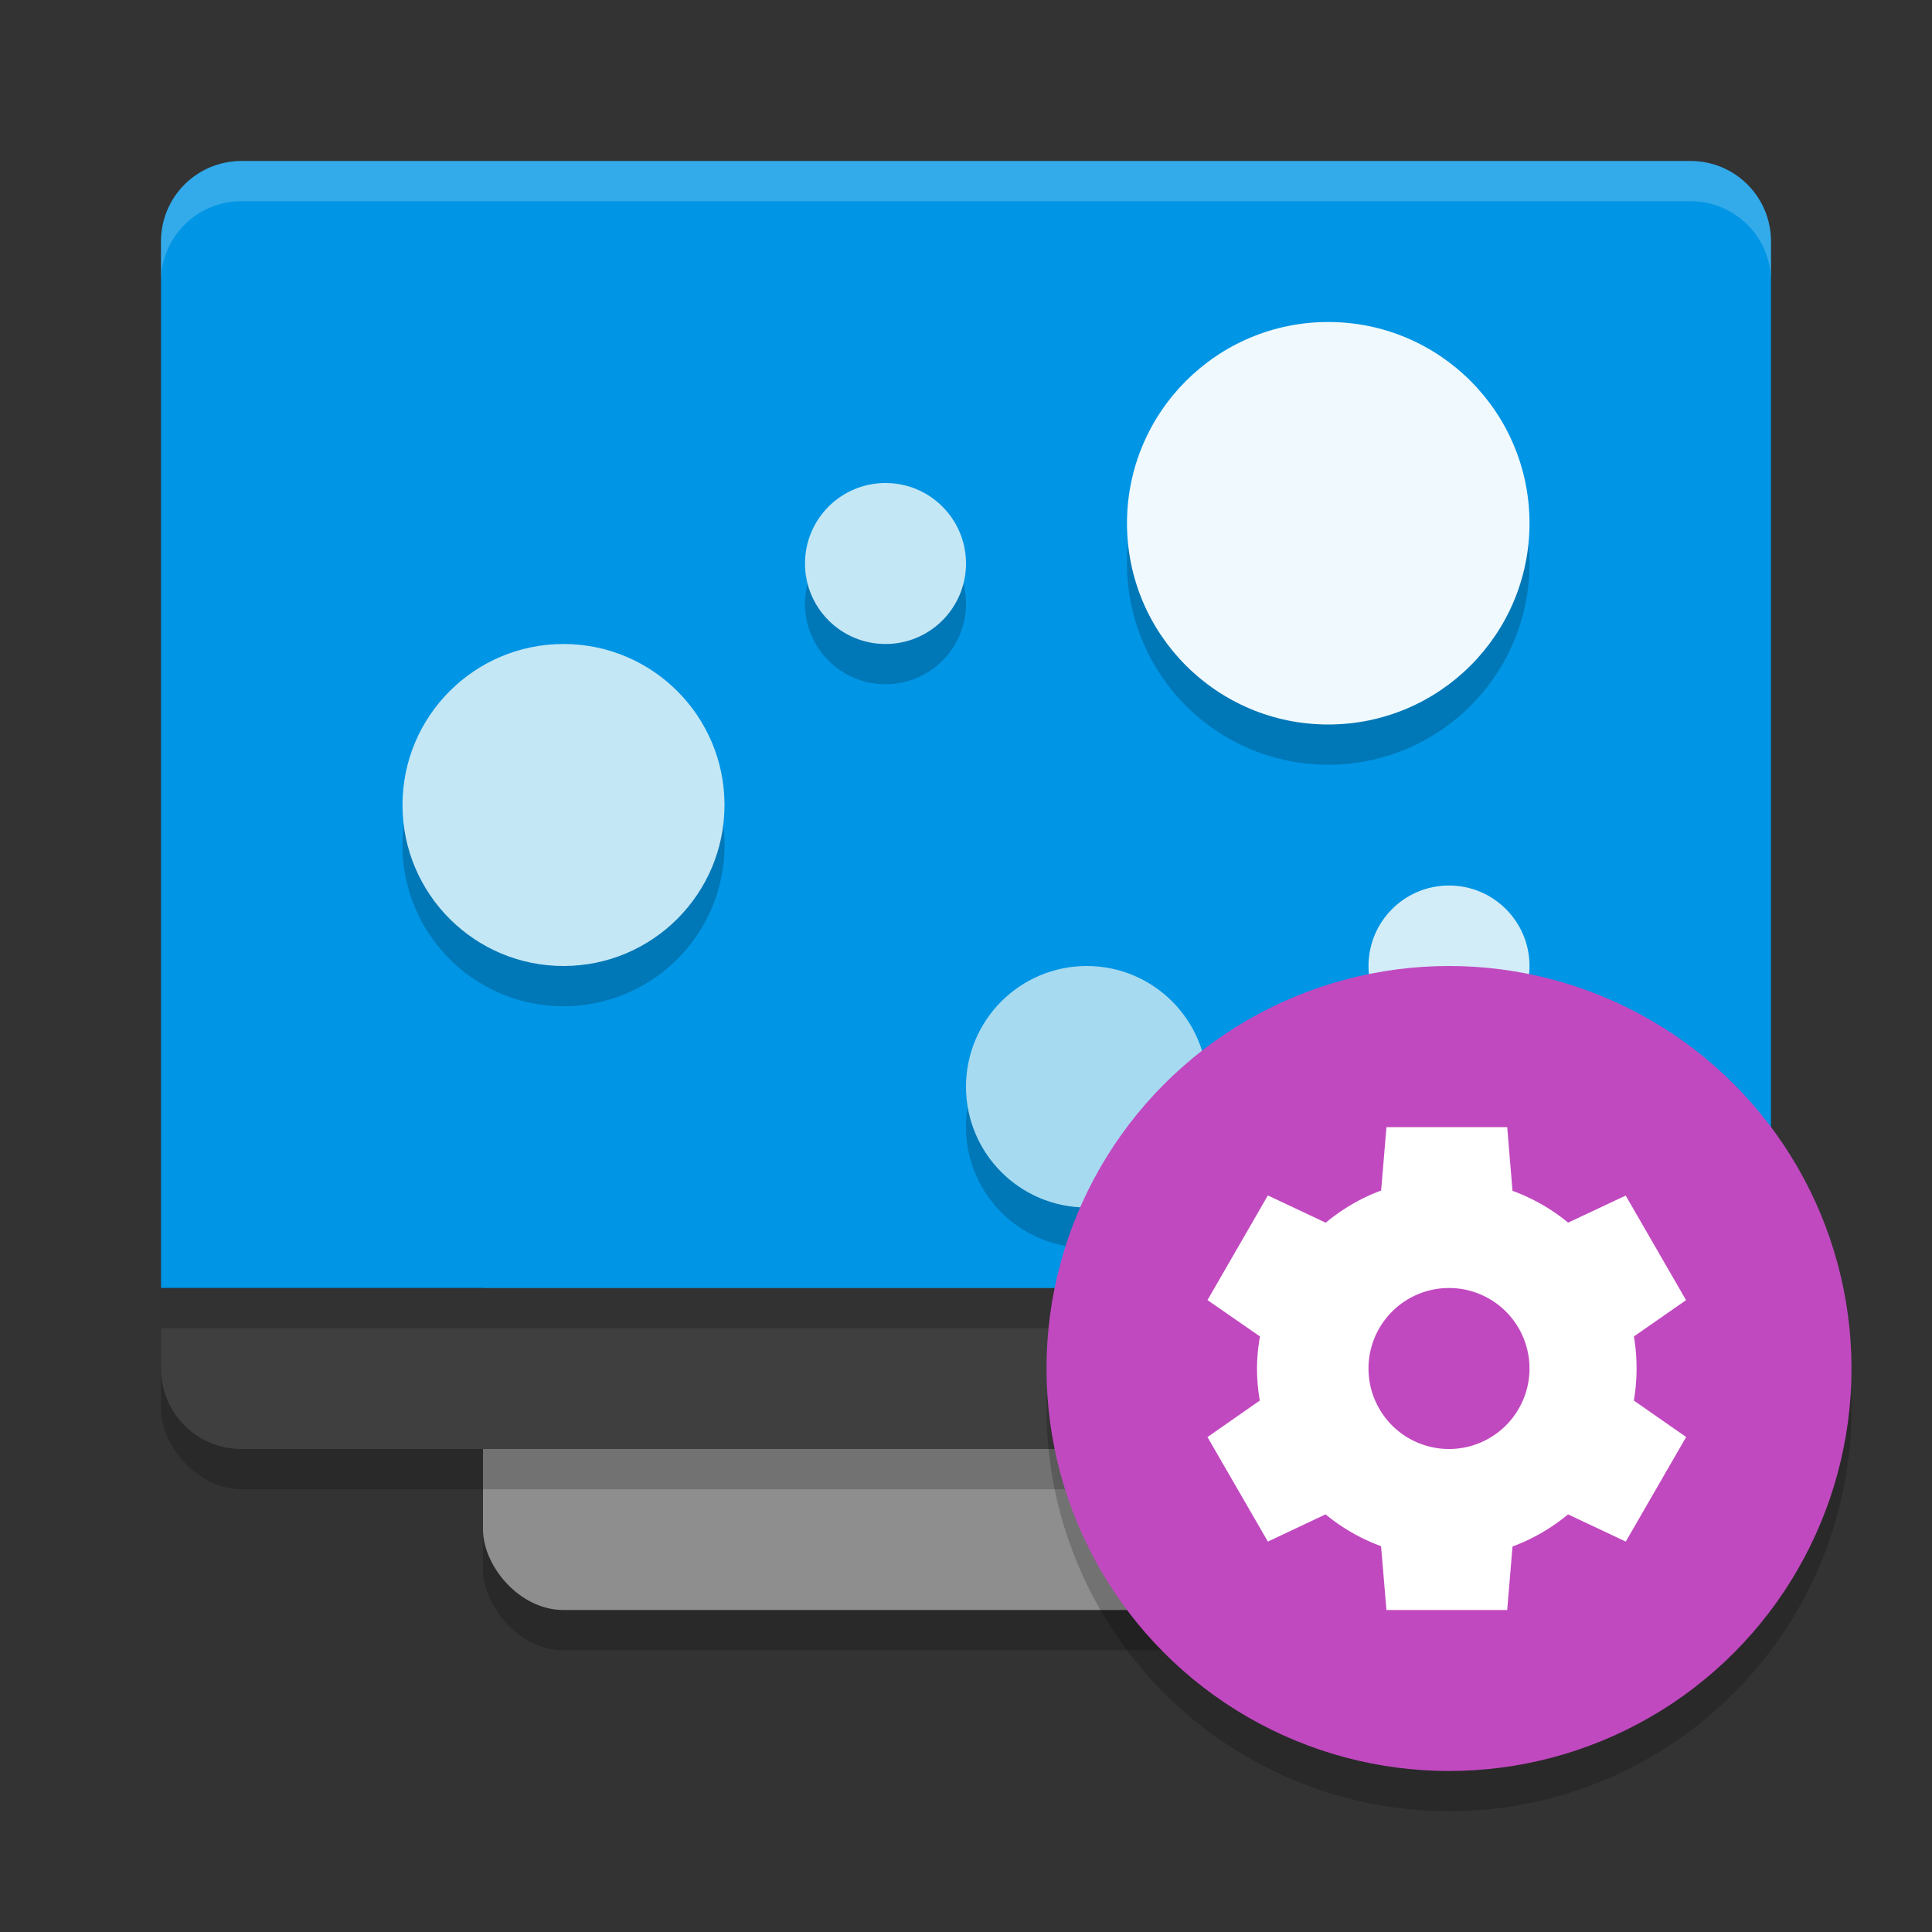 <svg xmlns="http://www.w3.org/2000/svg" width="24" height="24" version="1.1">
 <rect width="100%" height="100%" fill="#333333" stroke="none"/>
 <rect style="opacity:0.2" width="12" height="16" x="6" y="4.5" rx="1" ry="1"/>
 <rect style="fill:#8e8e8e" width="12" height="16" x="6" y="4" rx="1" ry="1"/>
 <rect style="opacity:0.2" width="20" height="16" x="2" y="2.5" rx="1" ry="1"/>
 <path style="fill:#3f3f3f" d="m 2,16 v 1 c 0,0.554 0.446,1 1,1 h 18 c 0.554,0 1,-0.446 1,-1 v -1 z"/>
 <path style="fill:#0095e5" d="M 3,2 C 2.446,2 2,2.446 2,3 V 16 H 22 V 3 C 22,2.446 21.554,2 21,2 Z"/>
 <rect style="opacity:0.2" width="20" height=".5" x="2" y="16"/>
 <path style="opacity:0.2;fill:#ffffff" d="M 3,2 C 2.446,2 2,2.446 2,3 v 0.5 c 0,-0.554 0.446,-1 1,-1 h 18 c 0.554,0 1,0.446 1,1 V 3 C 22,2.446 21.554,2 21,2 Z"/>
 <path style="opacity:0.2" d="m 16.5,4.5 a 2.5,2.5 0 0 0 -2.5,2.5 A 2.5,2.5 0 0 0 16.5,9.5 2.5,2.5 0 0 0 19,7 a 2.5,2.5 0 0 0 -2.5,-2.5 z m -5.5,2 a 1,1 0 0 0 -1,1 1,1 0 0 0 1,1 1,1 0 0 0 1,-1 1,1 0 0 0 -1,-1 z m -4,2 A 2,2 0 0 0 5,10.5 a 2,2 0 0 0 2,2 2,2 0 0 0 2,-2 A 2,2 0 0 0 7,8.5 Z M 18,11.5 a 1,1 0 0 0 -1,1 1,1 0 0 0 1,1 1,1 0 0 0 1,-1 1,1 0 0 0 -1,-1 z m -4.5,1 A 1.5,1.5 0 0 0 12,14 1.5,1.5 0 0 0 13.5,15.5 1.5,1.5 0 0 0 15,14 1.5,1.5 0 0 0 13.5,12.5 Z"/>
 <circle style="fill:#f0f9fd" cx="16.5" cy="6.5" r="2.5"/>
 <circle style="fill:#c4e7f5" cx="7" cy="10" r="2"/>
 <circle style="fill:#a6daf0" cx="13.5" cy="13.5" r="1.5"/>
 <circle style="fill:#c4e7f5" cx="11" cy="7" r="1"/>
 <circle style="fill:#d3edf8" cx="18" cy="12" r="1"/>
 <circle style="opacity:0.2" cx="18" cy="17.5" r="5"/>
 <circle style="fill:#c149c0" cx="18" cy="17" r="5"/>
 <path style="fill:#ffffff" d="m 17.223,14.002 -0.066,0.787 a 2.357,2.357 0 0 0 -0.688,0.4 L 15.75,14.85 15,16.15 15.652,16.602 A 2.357,2.357 0 0 0 15.615,17 a 2.357,2.357 0 0 0 0.035,0.398 L 15,17.852 15.75,19.15 16.467,18.812 a 2.357,2.357 0 0 0 0.689,0.395 L 17.223,20 h 1.5 l 0.066,-0.789 A 2.357,2.357 0 0 0 19.479,18.812 l 0.717,0.338 0.75,-1.299 -0.65,-0.453 A 2.357,2.357 0 0 0 20.33,17 a 2.357,2.357 0 0 0 -0.033,-0.398 l 0.648,-0.451 -0.75,-1.299 -0.715,0.336 a 2.357,2.357 0 0 0 -0.691,-0.395 l -0.066,-0.791 z M 18,16 a 1,1 0 0 1 1,1 1,1 0 0 1 -1,1 1,1 0 0 1 -1,-1 1,1 0 0 1 1,-1 z"/>
</svg>
